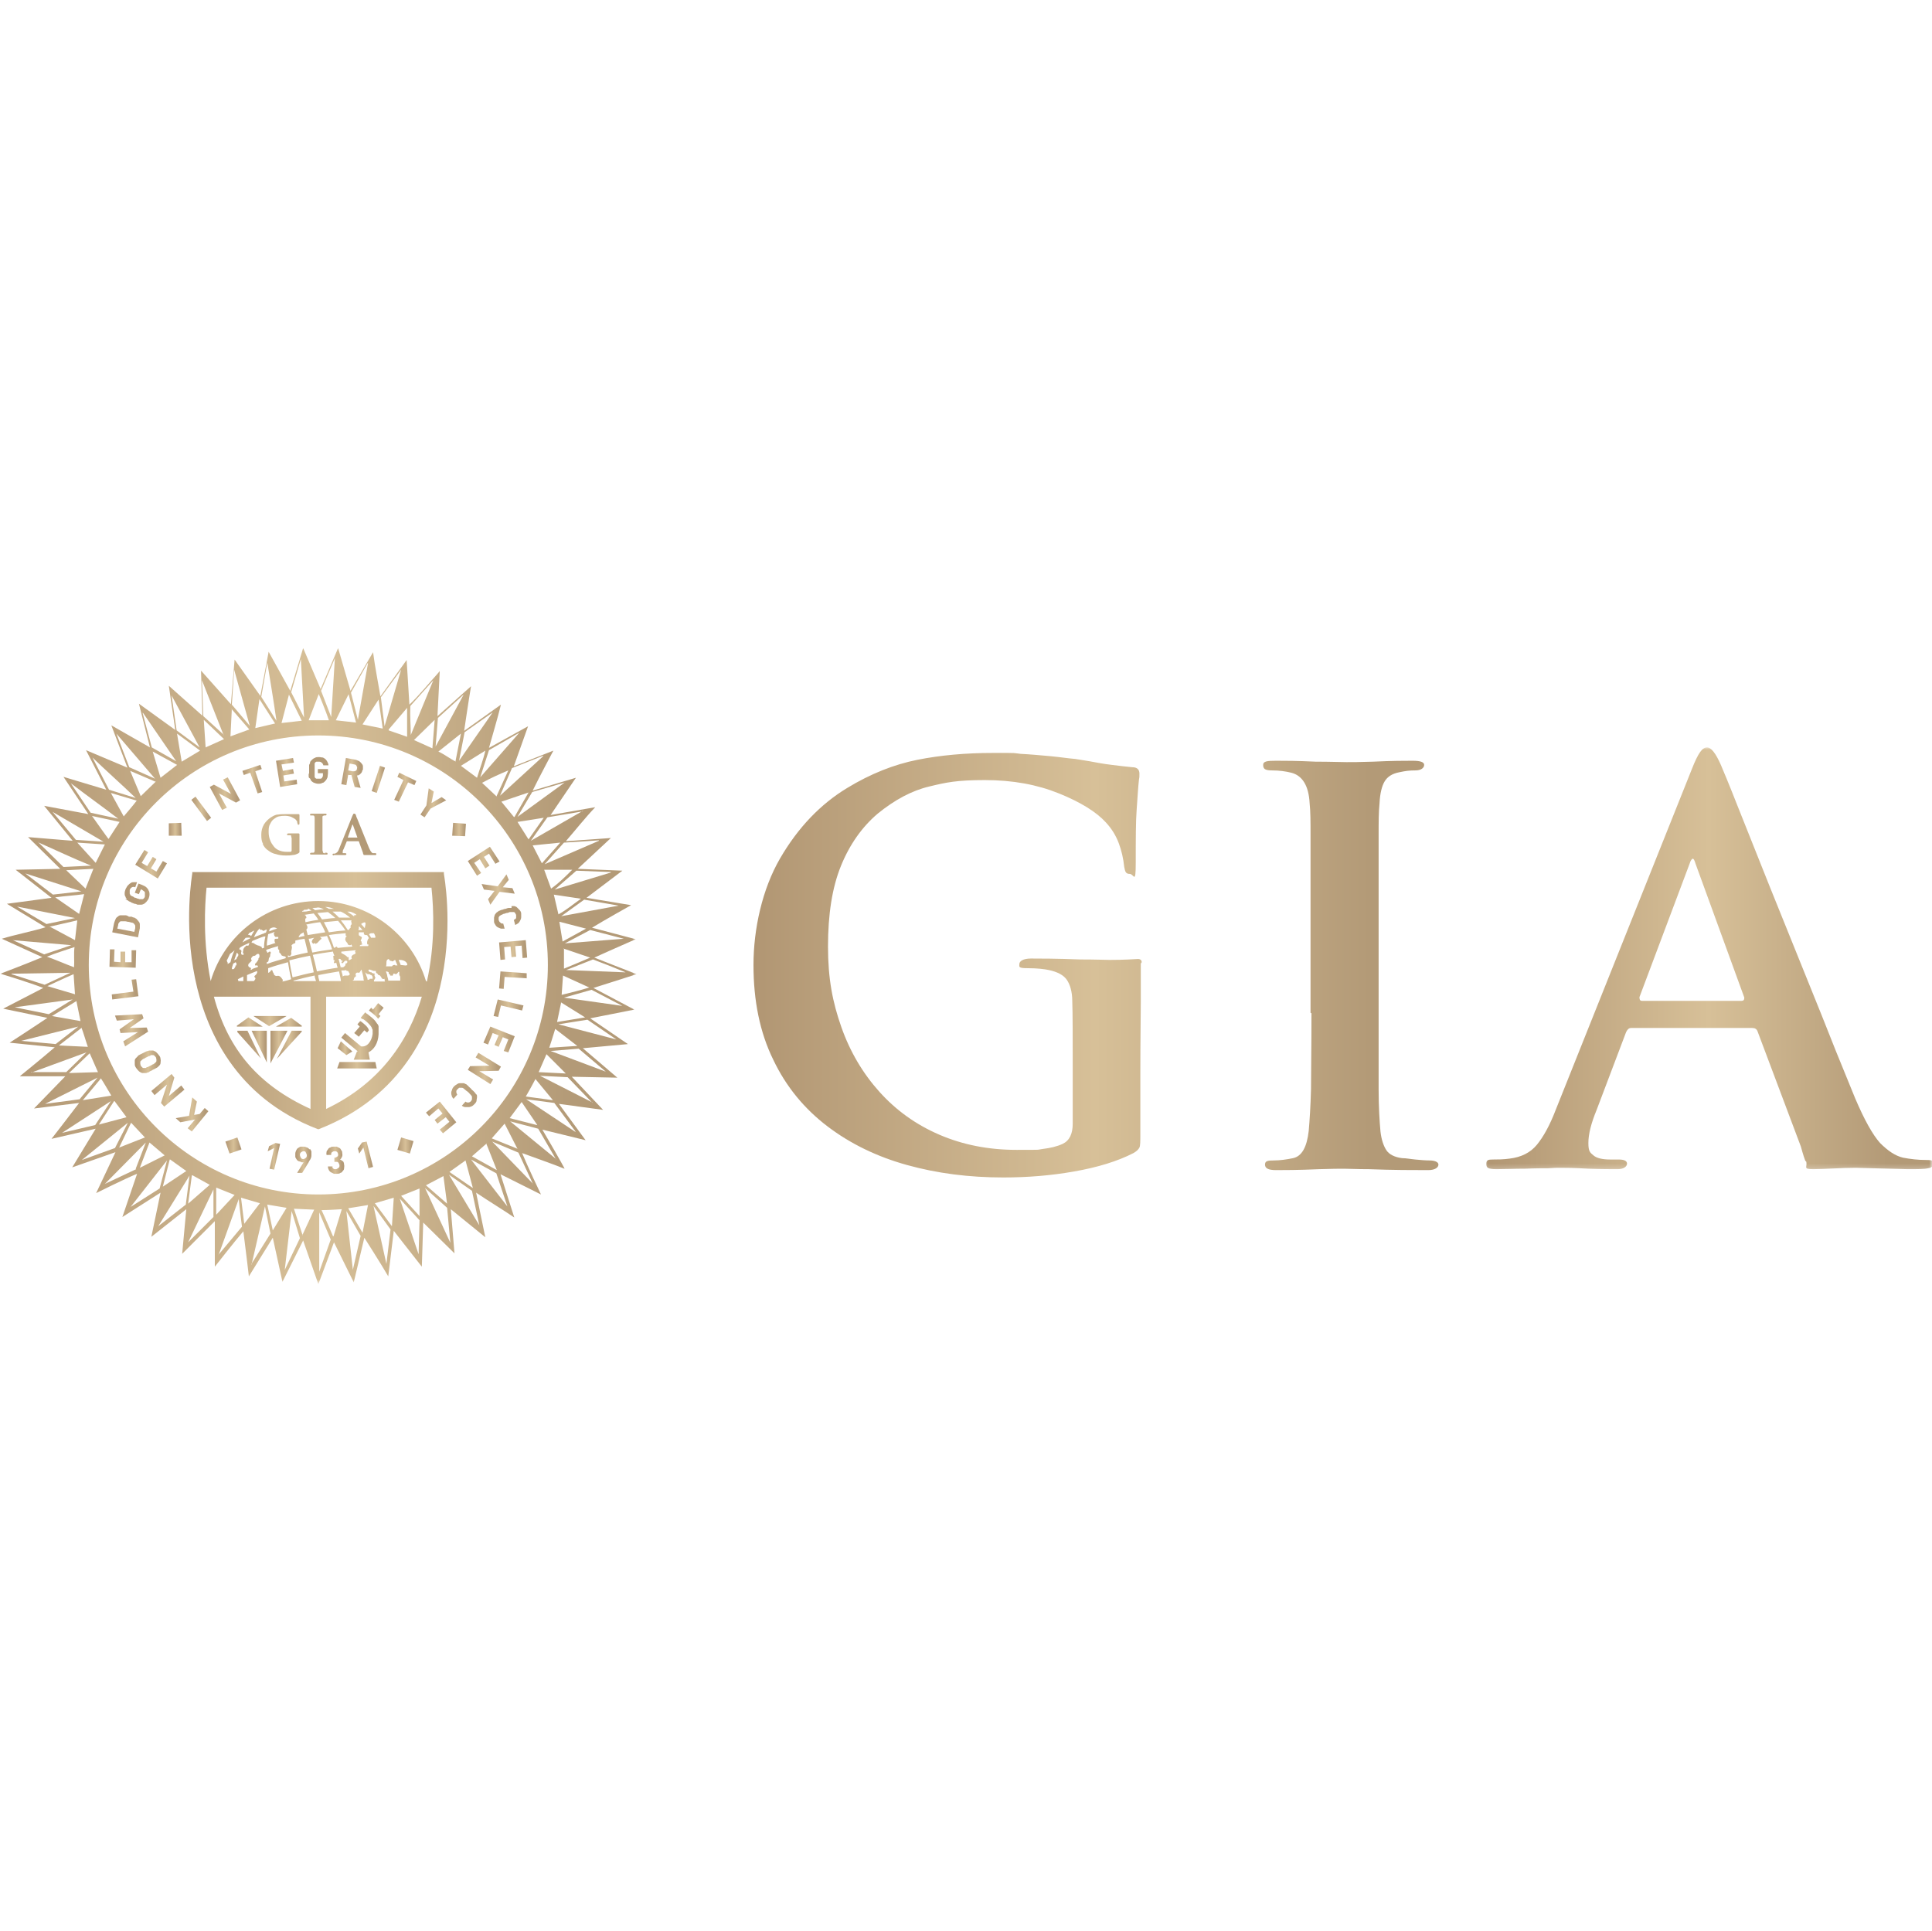 <svg viewBox="0 0 420 419.8" xmlns:xlink="http://www.w3.org/1999/xlink" version="1.1" xmlns="http://www.w3.org/2000/svg" id="Layer_1">
  
  <defs>
    <style>
      .st0 {
        fill: url(#linear-gradient25);
      }

      .st0, .st1, .st2, .st3, .st4, .st5, .st6, .st7, .st8, .st9, .st10, .st11, .st12, .st13, .st14, .st15, .st16, .st17, .st18, .st19, .st20, .st21, .st22, .st23, .st24, .st25, .st26, .st27, .st28, .st29, .st30, .st31, .st32, .st33, .st34, .st35, .st36, .st37, .st38, .st39, .st40, .st41, .st42, .st43, .st44, .st45, .st46, .st47, .st48 {
        fill-rule: evenodd;
      }

      .st1 {
        fill: url(#linear-gradient32);
      }

      .st2 {
        fill: url(#linear-gradient14);
      }

      .st3 {
        fill: url(#linear-gradient9);
      }

      .st4 {
        fill: url(#linear-gradient10);
      }

      .st5 {
        fill: url(#linear-gradient13);
      }

      .st6 {
        fill: url(#linear-gradient47);
      }

      .st49 {
        mask: url(#mask-1);
      }

      .st7 {
        fill: url(#linear-gradient24);
      }

      .st8 {
        fill: url(#linear-gradient40);
      }

      .st9 {
        fill: url(#linear-gradient41);
      }

      .st50 {
        mask: url(#mask);
      }

      .st10 {
        fill: #fff;
      }

      .st11 {
        fill: url(#linear-gradient6);
      }

      .st12 {
        fill: url(#linear-gradient42);
      }

      .st13 {
        fill: url(#linear-gradient34);
      }

      .st14 {
        fill: url(#linear-gradient36);
      }

      .st15 {
        fill: url(#linear-gradient17);
      }

      .st16 {
        fill: url(#linear-gradient21);
      }

      .st17 {
        fill: url(#linear-gradient18);
      }

      .st18 {
        fill: url(#linear-gradient45);
      }

      .st19 {
        fill: url(#linear-gradient27);
      }

      .st20 {
        fill: url(#linear-gradient31);
      }

      .st21 {
        fill: url(#linear-gradient38);
      }

      .st22 {
        fill: url(#linear-gradient8);
      }

      .st23 {
        fill: url(#linear-gradient28);
      }

      .st24 {
        fill: url(#linear-gradient15);
      }

      .st25 {
        fill: url(#linear-gradient5);
      }

      .st26 {
        fill: url(#linear-gradient1);
      }

      .st27 {
        fill: url(#linear-gradient20);
      }

      .st28 {
        fill: url(#linear-gradient11);
      }

      .st29 {
        fill: url(#linear-gradient35);
      }

      .st30 {
        fill: url(#linear-gradient7);
      }

      .st31 {
        fill: url(#linear-gradient30);
      }

      .st32 {
        fill: url(#linear-gradient29);
      }

      .st33 {
        fill: url(#linear-gradient16);
      }

      .st34 {
        fill: url(#linear-gradient26);
      }

      .st35 {
        fill: url(#linear-gradient33);
      }

      .st36 {
        fill: url(#linear-gradient4);
      }

      .st37 {
        fill: url(#linear-gradient23);
      }

      .st38 {
        fill: url(#linear-gradient46);
      }

      .st39 {
        fill: url(#linear-gradient12);
      }

      .st40 {
        fill: url(#linear-gradient44);
      }

      .st41 {
        fill: url(#linear-gradient19);
      }

      .st42 {
        fill: url(#linear-gradient3);
      }

      .st43 {
        fill: url(#linear-gradient);
      }

      .st44 {
        fill: url(#linear-gradient39);
      }

      .st45 {
        fill: url(#linear-gradient43);
      }

      .st46 {
        fill: url(#linear-gradient37);
      }

      .st47 {
        fill: url(#linear-gradient22);
      }

      .st48 {
        fill: url(#linear-gradient2);
      }
    </style>
    <mask maskUnits="userSpaceOnUse" height="91.8" width="97.1" y="162.5" x="322.9" id="mask">
      <g id="gia-logo-b">
        <polygon points="420 162.5 420 254.3 322.9 254.3 322.9 162.5 420 162.5" class="st10" id="gia-logo-a"></polygon>
      </g>
    </mask>
    <linearGradient gradientUnits="userSpaceOnUse" y2="208.4" x2="420" y1="208.4" x1="322.9" id="linear-gradient">
      <stop stop-color="#b19673" offset="0"></stop>
      <stop stop-color="#d7c098" offset=".5"></stop>
      <stop stop-color="#b39a77" offset=".9"></stop>
    </linearGradient>
    <linearGradient xlink:href="#linear-gradient" y2="209.9" x2="312.5" y1="209.9" x1="163.6" id="linear-gradient1"></linearGradient>
    <linearGradient xlink:href="#linear-gradient" y2="174.5" x2="97" y1="174.5" x1="91.4" id="linear-gradient2"></linearGradient>
    <linearGradient xlink:href="#linear-gradient" y2="168.1" x2="78.8" y1="168.1" x1="74.1" id="linear-gradient3"></linearGradient>
    <linearGradient xlink:href="#linear-gradient" y2="180.4" x2="101.3" y1="180.4" x1="98.3" id="linear-gradient4"></linearGradient>
    <linearGradient xlink:href="#linear-gradient" y2="208.4" x2="29.6" y1="208.4" x1="23.8" id="linear-gradient5"></linearGradient>
    <linearGradient xlink:href="#linear-gradient" y2="231.6" x2="81.9" y1="231.6" x1="73.3" id="linear-gradient6"></linearGradient>
    <linearGradient xlink:href="#linear-gradient" y2="171.2" x2="90.5" y1="171.2" x1="85.7" id="linear-gradient7"></linearGradient>
    <linearGradient xlink:href="#linear-gradient" y2="242.9" x2="99.2" y1="242.9" x1="92.6" id="linear-gradient8"></linearGradient>
    <linearGradient xlink:href="#linear-gradient" y2="193.4" x2="111.9" y1="193.4" x1="104.7" id="linear-gradient9"></linearGradient>
    <linearGradient xlink:href="#linear-gradient" y2="217.5" x2="113.4" y1="217.5" x1="41.1" id="linear-gradient10"></linearGradient>
    <linearGradient xlink:href="#linear-gradient" y2="187.2" x2="108.6" y1="187.2" x1="101.7" id="linear-gradient11"></linearGradient>
    <linearGradient xlink:href="#linear-gradient" y2="249" x2="89.9" y1="249" x1="86.4" id="linear-gradient12"></linearGradient>
    <linearGradient xlink:href="#linear-gradient" y2="169.5" x2="83.7" y1="169.5" x1="80.8" id="linear-gradient13"></linearGradient>
    <linearGradient xlink:href="#linear-gradient" y2="180.3" x2="39.5" y1="180.3" x1="36.7" id="linear-gradient14"></linearGradient>
    <linearGradient xlink:href="#linear-gradient" y2="175.8" x2="45.9" y1="175.8" x1="41.6" id="linear-gradient15"></linearGradient>
    <linearGradient xlink:href="#linear-gradient" y2="172.6" x2="52.2" y1="172.6" x1="45.6" id="linear-gradient16"></linearGradient>
    <linearGradient xlink:href="#linear-gradient" y2="187.9" x2="36.3" y1="187.9" x1="29.4" id="linear-gradient17"></linearGradient>
    <mask maskUnits="userSpaceOnUse" height="138.4" width="138.4" y="140.7" x="0" id="mask-1">
      <g id="gia-logo-d">
        <polygon points="0 279.1 0 209.9 0 140.7 138.4 140.7 138.4 279.1 0 279.1" class="st10" id="gia-logo-c"></polygon>
      </g>
    </mask>
    <linearGradient xlink:href="#linear-gradient" y2="209.9" x2="138.4" y1="209.9" x1="0" id="linear-gradient18"></linearGradient>
    <linearGradient xlink:href="#linear-gradient" y2="169.4" x2="57" y1="169.4" x1="52.7" id="linear-gradient19"></linearGradient>
    <linearGradient xlink:href="#linear-gradient" y2="186.8" x2="81.9" y1="186.8" x1="26.7" id="linear-gradient20"></linearGradient>
    <linearGradient xlink:href="#linear-gradient" y2="168" x2="64.6" y1="168" x1="60" id="linear-gradient21"></linearGradient>
    <linearGradient xlink:href="#linear-gradient" y2="184.2" x2="71.3" y1="184.2" x1="24.3" id="linear-gradient22"></linearGradient>
    <linearGradient xlink:href="#linear-gradient" y2="219.2" x2="113.8" y1="219.2" x1="107.3" id="linear-gradient23"></linearGradient>
    <linearGradient xlink:href="#linear-gradient" y2="215.1" x2="30.1" y1="215.1" x1="24.3" id="linear-gradient24"></linearGradient>
    <linearGradient xlink:href="#linear-gradient" y2="230.8" x2="35" y1="230.8" x1="29.4" id="linear-gradient25"></linearGradient>
    <linearGradient xlink:href="#linear-gradient" y2="224" x2="32.2" y1="224" x1="25" id="linear-gradient26"></linearGradient>
    <linearGradient xlink:href="#linear-gradient" y2="226" x2="111.9" y1="226" x1="105.1" id="linear-gradient27"></linearGradient>
    <linearGradient xlink:href="#linear-gradient" y2="232.3" x2="108.9" y1="232.3" x1="101.7" id="linear-gradient28"></linearGradient>
    <linearGradient xlink:href="#linear-gradient" y2="237" x2="40.1" y1="237" x1="32.9" id="linear-gradient29"></linearGradient>
    <linearGradient xlink:href="#linear-gradient" y2="252.3" x2="74.8" y1="252.3" x1="71" id="linear-gradient30"></linearGradient>
    <linearGradient xlink:href="#linear-gradient" y2="251.1" x2="81.1" y1="251.1" x1="77.8" id="linear-gradient31"></linearGradient>
    <linearGradient xlink:href="#linear-gradient" y2="242.3" x2="45.3" y1="242.3" x1="38.2" id="linear-gradient32"></linearGradient>
    <linearGradient xlink:href="#linear-gradient" y2="252.3" x2="67.8" y1="252.3" x1="64.2" id="linear-gradient33"></linearGradient>
    <linearGradient xlink:href="#linear-gradient" y2="251.4" x2="60.9" y1="251.4" x1="58.2" id="linear-gradient34"></linearGradient>
    <linearGradient xlink:href="#linear-gradient" y2="249" x2="52.5" y1="249" x1="49" id="linear-gradient35"></linearGradient>
    <linearGradient xlink:href="#linear-gradient" y2="213.1" x2="114.5" y1="213.1" x1="108.5" id="linear-gradient36"></linearGradient>
    <linearGradient xlink:href="#linear-gradient" y2="219.9" x2="83.4" y1="219.9" x1="80.1" id="linear-gradient37"></linearGradient>
    <linearGradient xlink:href="#linear-gradient" y2="206.5" x2="114.6" y1="206.5" x1="108.5" id="linear-gradient38"></linearGradient>
    <linearGradient xlink:href="#linear-gradient" y2="226" x2="80.2" y1="226" x1="51.5" id="linear-gradient39"></linearGradient>
    <linearGradient xlink:href="#linear-gradient" y2="225.1" x2="82.4" y1="225.1" x1="74.1" id="linear-gradient40"></linearGradient>
    <linearGradient xlink:href="#linear-gradient" y2="222.2" x2="57.1" y1="222.2" x1="51.5" id="linear-gradient41"></linearGradient>
    <linearGradient xlink:href="#linear-gradient" y2="222.3" x2="65.6" y1="222.3" x1="60" id="linear-gradient42"></linearGradient>
    <linearGradient xlink:href="#linear-gradient" y2="227.5" x2="58" y1="227.5" x1="54.7" id="linear-gradient43"></linearGradient>
    <linearGradient xlink:href="#linear-gradient" y2="227.1" x2="65.6" y1="227.1" x1="60.2" id="linear-gradient44"></linearGradient>
    <linearGradient xlink:href="#linear-gradient" y2="227.6" x2="62.5" y1="227.6" x1="58.8" id="linear-gradient45"></linearGradient>
    <linearGradient xlink:href="#linear-gradient" y2="227.9" x2="76.6" y1="227.9" x1="73.4" id="linear-gradient46"></linearGradient>
    <linearGradient xlink:href="#linear-gradient" y2="222" x2="62.3" y1="222" x1="55.1" id="linear-gradient47"></linearGradient>
  </defs>
  <g>
    <g class="st50">
      <path d="M392.5,252.5c-.5-1.3-1-3.2-1-3.2l-9.4-25c-.2-.6-.6-.8-1.2-.8h-26.3c-.5,0-.8.3-1.1.9l-6.4,16.9c-1.2,2.9-1.8,5.3-1.8,7.2s.4,2.1,1.1,2.7c.7.6,1.9.9,3.7.9h1.8c1.2,0,1.8.3,1.8.9s-.7,1.2-2,1.2-3.6,0-6.4-.1c-3.1-.2-5.1-.2-6.1-.2s-1.1,0-2.6.1c-1.2,0-2.9,0-5,.1-2.2,0-4.3.1-6.3.1s-2.2-.4-2.2-1.2.5-.9,1.4-.9,2.4,0,3.7-.2c2.5-.3,4.5-1.3,5.9-3,1.4-1.7,2.8-4.2,4.1-7.6l29.6-74.1c.7-1.8,1.3-3,1.8-3.7.5-.7,1-1,1.5-1,.9,0,1.9,1.3,3,3.8.5,1.2,1.7,4,3.5,8.6l7.1,17.8,11.3,28,3.1,7.8,4.2,10.3c2,4.7,3.8,7.9,5.4,9.7,1.7,1.7,3.3,2.8,5,3.2,1.6.3,3.2.5,5,.5s1.5.3,1.5.9-.4.8-1.1.9c-.7.2-2.2.2-4.4.2l-11.3-.3c-3.3,0-6.7.3-9.2.3s-1.1-.5-1.6-1.8M356.9,217.6h21.7c.4,0,.6-.2.6-.7l-10.6-29.1h0c-.2-.7-.4-1.1-.6-1.1s-.5.4-.7,1.1l-10.9,29c0,.6.2.8.5.8" class="st43"></path>
    </g>
    <path d="M248,209.5c0,.3,0,8.3,0,8.3,0,2.4-.1,8.7-.1,15.8v12.9c0,1.6,0,2.6-.2,3-.2.4-.6.8-1.3,1.2-3.5,1.8-7.8,3.1-12.9,4-5.1.9-10.2,1.3-15.4,1.3-7.5,0-14.4-.9-20.9-2.7-6.5-1.8-12.3-4.6-17.3-8.4-5-3.8-9-8.6-11.8-14.5-2.9-5.9-4.3-12.8-4.3-20.6s1.9-16.5,5.8-23.2c3.9-6.7,8.8-11.8,14.6-15.3,5.1-3.1,10.2-5.1,15.2-6.1,5-1,10.5-1.5,16.5-1.5s4,0,6,.2c2,.1,4.2.3,6.4.5,2.2.2,4,.5,5.4.6,1.4.2,2.4.4,3.1.5,1.6.3,3.2.6,4.9.8,1.7.2,3.2.4,4.4.5,1.1,0,1.6.5,1.6,1.4s0,.7-.1,1.3c-.2,1.7-.3,3.9-.5,6.5s-.2,6.5-.2,11.5-.4,2.5-1.3,2.5-1-.5-1.2-1.5c-.2-1.9-.6-3.6-1.2-5.2-.6-1.6-1.5-3.1-2.8-4.5-2.1-2.3-5.5-4.4-10.2-6.3-4.7-1.9-10-2.9-16.1-2.9s-8.4.5-12.1,1.4c-3.8.9-7.5,2.9-11.2,5.9-3.4,2.9-6.1,6.7-8,11.4-1.9,4.7-2.8,10.5-2.8,17.5s1,12.1,2.9,17.5c1.9,5.4,4.7,10.1,8.3,14.1,3.6,4,7.9,7.1,13,9.3,5.1,2.2,10.7,3.3,16.8,3.3s4.1,0,5.7-.2c1.6-.2,3-.5,4.3-1.1,1.5-.7,2.2-2.2,2.2-4.4v-11.1c0-6.9,0-13.2-.1-15.6,0-2-.5-3.6-1.2-4.6-.7-1-2-1.7-3.9-2.1-.9-.2-2.5-.4-4.6-.4s-1.8-.3-1.8-.9.8-1.2,2.5-1.2,5.7,0,10.7.2c3.5,0,5.6.1,6.4.1s3,0,6.2-.2c.7,0,.8.5.8.7M284.9,220.2v-38.8c0-2.6,0-4.9-.2-6.8-.2-3.8-1.6-6-4-6.6-1.2-.3-2.6-.5-4.2-.5s-1.9-.4-1.9-1.2.9-.9,2.8-.9,4.4,0,8.6.2c3.3,0,5.5.1,6.7.1s2.9,0,5.8-.1c4.1-.2,6.9-.2,8.6-.2s2.5.3,2.5.9-.6,1.2-1.9,1.2-2.1.1-3.5.4c-1.6.3-2.6,1-3.2,2-.6,1-1,2.6-1.1,4.7-.2,2-.2,4.2-.2,6.8v38.8c0,7.3,0,12.8,0,16.7,0,3.8.2,6.8.4,9.1.2,1.8.7,3.2,1.3,4.1.6.9,1.8,1.5,3.4,1.7.9,0,1.8.2,2.9.3,1.1.1,2.1.2,3.1.2s1.9.3,1.9.9-.7,1.2-2.2,1.2c-3.3,0-7.6,0-12.9-.2-2.5,0-4.3-.1-5.4-.1s-2.5,0-5.5.1c-4.5.2-7.6.2-9.3.2s-2.4-.4-2.4-1.2.6-.9,1.9-.9,2.8-.2,4.2-.5c1.9-.4,3-2.4,3.4-5.9.2-2.3.4-5.3.5-9.1,0-3.8.1-9.3.1-16.5" class="st26"></path>
  </g>
  <polygon points="93.6 175.8 97 174 96 173.3 93.8 174.6 94.3 172.1 93.2 171.4 92.7 175.1 91.4 177.1 92.3 177.7 93.6 175.8" class="st48"></polygon>
  <path d="M75.6,168.5h.8c0,.1.7,2.6.7,2.6l1.3.2-.8-2.7c.1,0,.3,0,.4-.1.1,0,.3-.2.4-.3.1-.1.2-.2.3-.4,0-.2.1-.3.2-.5,0-.2,0-.5,0-.7,0-.2-.1-.4-.3-.6-.1-.2-.3-.3-.5-.5-.2-.1-.5-.2-.7-.3l-2.2-.4-1,5.7,1.1.2.4-2.3ZM76,166l1,.2c.2,0,.4.1.5.3.1.2.2.4.1.6,0,.2-.1.4-.3.5-.2.1-.4.1-.6.1l-1-.2.3-1.5Z" class="st42"></path>
  <polygon points="101.3 179.1 98.5 178.9 98.3 181.7 101.1 181.8 101.3 179.1" class="st36"></polygon>
  <polygon points="29.6 206.6 28.6 206.6 28.6 209.2 27.2 209.2 27.2 206.9 26.2 206.9 26.2 209.2 24.8 209.1 24.9 206.4 23.9 206.4 23.8 210.2 29.5 210.4 29.6 206.6" class="st25"></polygon>
  <polygon points="73.8 230.9 73.3 232.3 81.9 232.3 81.6 230.9 73.8 230.9" class="st11"></polygon>
  <polygon points="86.7 174.3 88.7 170.1 90.1 170.7 90.5 169.8 86.8 168 86.4 168.9 87.7 169.6 85.7 173.9 86.7 174.3" class="st30"></polygon>
  <polygon points="92.6 241.9 93.3 242.7 95.3 241 96.2 242.1 94.5 243.5 95.1 244.3 96.9 242.9 97.7 243.9 95.6 245.6 96.3 246.4 99.2 244 95.6 239.5 92.6 241.9" class="st22"></polygon>
  <polygon points="104.7 192.2 105.2 193.4 107.5 193.7 106.1 195.5 106.6 196.7 108.6 193.9 111.9 194.3 111.4 193.1 109.3 192.9 110.6 191.3 110.1 190.1 108.2 192.7 104.7 192.2" class="st3"></polygon>
  <path d="M96.5,189.8v-.2h-54.7v.3c0,.1-1.9,10.7.6,22.8,2.3,11.2,8.7,25.9,26.7,32.8h.1s.1,0,.1,0c18.2-7.1,24.6-21.8,26.8-32.9,2.4-12,.4-22.5.4-22.6ZM75.5,211.1c.1,0,.2,0,.3.2,0,.1.2.3.2.4,0,0,.1.1,0,.2,0,0-.2.2-.3.2,0,0-.1,0-.3,0-.1,0-.5,0-.5,0,0,0-.3.1-.4.2,0-.4-.2-.8-.3-1.3.4,0,.8,0,1.1-.1,0,0,0,.1,0,.2ZM55.8,211.6c0,.4-.8.6-.4.9.3.3,0,.5-.2.8h-1.5c0-.4,0-.9,0-1.3.7-.3,1.4-.6,2.2-.9,0,.1,0,.4,0,.5ZM86.8,211.9c0,.2.2.3.2.5,0,.3,0,.7,0,.8,0,0,0,0,0,0h-2.6c0-.3-.1-.6-.2-.9,0-.4-.2-.7-.3-1.1.2,0,.5.1.6.2,0,0,0,.2,0,.3,0,0,.2.1.3.2,0,0,0,.2,0,.2.2,0,.1,0,.3,0,.3.2.4-.3.4-.4.2-.1.4.1.6.1.1,0,.4-.3.5-.5,0,0,.1,0,.2,0,0,0,0,.2,0,.3ZM60.7,212.2c-.2-.1-.5,0-.7,0,0,0-.4-.2-.5-.3,0,0,0,0,0,0,0,0,.1,0,.1,0,0,0,0-.2-.1-.2,0,0,0-.1-.1-.2,0,0-.1-.2-.1-.2-.1-.2,0-.4-.3-.4,0,0-.4.6-.7.6,0-.3,0-.7,0-1,2-.7,2.6-.8,4.3-1.3.2,1.2.4,2.4.7,3.7-.6.2-1.3.4-1.9.5,0-.1.1-.3.1-.3,0-.1-.4-.6-.5-.7ZM51.4,209.9s-.1,0-.2,0,0,0,0,0c0,0,0,.1,0,.2,0,0-.3.6-.4.6,0,0-.2,0-.4,0,0-.4.2-.8.3-1.2.2-.1.4-.2.5-.3.3.2.2.5.2.5ZM50.9,208.8c.2-.6.4-1.1.6-1.7.1.2.4.3.3.6,0,.2-.2.3-.3.5,0,.1,0,.2-.2.4-.2,0-.4.2-.5.3ZM53.5,205.6c-.2.1,0,.2-.3.3,0,0-.4.5-.3.6,0,.1-.2.7,0,.8.2,0,0,.3,0,.3,0,0-.4,0-.4-.1-.2-.3,0-.6,0-.7,0-.2-.3-.4-.5-.4,0-.1.1-.3.2-.4.6-.4,1.3-.7,2-1,0,.2-.1.4-.2.6,0,0-.1,0-.3,0ZM54.8,204.6c.8-.3,1.6-.7,2.6-1,0,0,.2,0,.3,0-.2.8-.3,1.6-.3,2.5-.1,0-.2,0-.4.1-.1-.1-.1-.3-.2-.4,0-.1-.3,0-.3,0,0,0,0-.2-.2-.2s-.4-.1-.6-.2c-.1,0-.6-.4-.7-.4-.1,0-.2,0-.3,0,0-.1,0-.3.2-.4ZM54.8,210.8c0,0-.2,0-.3.1,0-.3,0-.2.1-.4,0,0-.3-.2-.4-.2-.4-.3-.2-.7-.1-.8s.8-.7.6-.8c-.4-.2.3-1,.6-.9.2.1.5-.5.8-.4.3,0,.2.1.3.3,0,.1,0,.3,0,.4,0,.1-.3.2-.2.4,0,.2-.6,1-.7,1-.1,0-.1.6.2.4.3-.1.4.2.4.3-.4.2-.9.3-1.3.5ZM59.6,203.2c0,.1,0,.2.1.3,0,0,.1.2.2.2,0,0,0,0,.1,0,.2,0,.2,0,.3,0,0,0,.1,0,.2,0,0,0,0,.2,0,.3,0,0-.1.1-.2.1-.4,0-.7-.1-.6.5,0,.1,0,.3.2.4-.6.2-1.1.4-1.9.6,0-.9.2-1.8.3-2.5.6-.2,1-.3,1.4-.5-.1.2-.2.4-.2.5ZM85.9,209.8c-.3,0-.5,0-.7.3-.4,0-.8,0-1.3,0,0,0,0,0,0,0,.2-.4,0-.9.2-1.3,0-.1.3-.3.4-.3,0,0,.1.2.2.2,0,0,0,.1.1.2,0,0,.1,0,.2,0,.1,0,.3.2.4.1.2-.1.4-.3.5-.3,0,0,0,0,0,0,.2.4.3.8.5,1.2-.2,0-.4,0-.5,0ZM81.3,211.9s.1,0,.2,0c0,0,0-.2,0-.2-.1,0-.5-.1-.7-.2,0,0,0-.1,0-.1-.3,0-.5-.1-.6-.2-.2-.2-.1-.4.1-.4.2,0,.6.2.9.3,0,0,.5,0,.5,0,0,0,0,.5.2.5.2,0,.2.3.4.4,0,0,.2,0,.3.1.2.2.3.4.4.6.2.2.4.2.6.1,0,.2,0,.4.1.6h-2.4c0,0,0-.2,0-.3,0,0,0,0,.1-.1,0-.1.2-.3.2-.4,0-.1-.2-.4-.2-.6ZM77.1,206.8c.3.5.3.4-.1.7-.2,0-.6.3-.6.6,0,.2.2.3,0,.4-.1,0-.5.4-.6.2,0-.2,0-.4,0-.6,0,0-.2,0-.3,0,0,0,0,0,0,0-.2-.4-1-.7-1.3-.9,0,0,0-.2,0-.3,1.2-.1,1.9-.2,3.1-.3,0,0,0,0,0,0,0,.1-.1.2,0,.3ZM67.4,207.8c.3,1.1.6,2.4.8,3.6-1.5.3-3.1.7-4.6,1.1-.3-1.3-.5-2.5-.7-3.7,1.5-.4,2.9-.7,4.4-1ZM66.6,199.6s0-.2,0-.2c0-.1-.2-.3-.2-.4,0,0-.1,0-.2-.1.7-.1,1.4-.2,2-.3.3.4.7.8,1,1.4-.9.1-1.9.3-2.8.5,0-.2-.1-.5,0-.8ZM77.9,202.2c0-.2.2-.3.1-.6,0,0,0-.1.1-.2.2.3.5.5.7.8h0c-.3,0-.5,0-.7,0s-.2,0-.3,0ZM75.4,203.5c0,.1-.3.2-.3.5-.2.5.4,1,.4,1,0,0,0,0,0,0,0,0,.1.3.2.4,0,0,.2.1.3.1,0,0,0,0,0,0,0,0,0,0,0,0,0,0,.1,0,.2,0,0,0,.2-.1.2-.2,0,.2.2.4.2.5-1.5.1-2.1.2-3.2.3,0,0-.1-.2-.2-.3,0,0-.4.2-.6.3-.3-1-.7-2-1.1-2.8,1.2-.2,2.5-.3,3.6-.4,0,0,0,.1.1.2-.2.2,0,.2,0,.4ZM62.8,207.8c.3,0,.3.1.5-.3.1-.2,0-.3,0-.6,0-.2.3-1,.1-1.2-.2-.2.5-.6.6-.6.1,0,.2,0,.2-.2,0,0,0-.3,0-.4.7-.2,1.3-.3,2-.4.2.9.5,1.9.7,3-2,.4-2.6.6-4.3,1,0-.1,0-.2,0-.4,0,0,0,0,0,0ZM66.8,201.6s0-.2,0-.3c0,0-.2-.2-.2-.3,1-.2,2-.4,3-.5.4.7.8,1.4,1.1,2.2-1.3.2-2.6.4-3.8.6-.1-.4-.2-.8-.3-1.2.2-.2.3-.4.2-.6ZM75,202.3c-1.5.1-2.1.2-3.5.4-.4-.8-.7-1.5-1.1-2.2,1.1-.1,2.1-.2,3.1-.3.5.6,1.1,1.3,1.6,2.1ZM73.7,199.5c-.5-.5-.9-.9-1.4-1.3.6,0,1.2,0,1.8,0,.7.3,1.4.8,2,1.3-.8,0-1.5,0-2.4,0ZM72.9,199.6c-.9,0-1.9.2-2.9.3-.3-.5-.7-1-1-1.4,1-.1,1.3-.1,2.3-.2.5.4,1.1.8,1.6,1.3ZM66.3,203.5c-.5,0-.9.2-1.4.3,0,0,0,0,0,0,.3-.9.9-.9,1.1-1.1,0,.3.1.5.2.8ZM68.4,203.8c-.1.1-.3.3-.4.4,0,0-.3.5-.2.6,0,.1.2.3.3.4,0,0,.5-.3.4-.1,0,.3.4-.1.5-.1.3-.3.6-.7.9-.9,0,0-.1-.3-.4-.4.5,0,.9-.1,1.6-.2.4.9.8,1.9,1.1,2.9-1.4.2-2.8.4-4.3.7-.3-1-.5-2-.8-3,.5,0,.9-.2,1.2-.2ZM78.6,205c.1-.2-.1-.4-.2-.5,0-.1.4-.6.2-.8,0,0-.6-.3-.6-.4,0,0,0-.4,0-.6.4,0,.7,0,1.1,0,0,0,0,.2,0,.3,0,.3.5.3.5.3,0,0,0,0,.2,0,.1.2.3.4.4.7-.2,0-.4.7-.4.9,0,.7.2.3.3.5,0,0,0,.2-.1.3-.6,0-1.2,0-1.8,0,0-.4.6-.2.6-.5,0,0-.3,0-.2-.2ZM81.3,202.9s0,0,0,0c0,0,.4.7.3.9,0,.2-.6,0-.9.1-.2-.3-.3-.5-.5-.8,0,0,0,0,0,0,.1,0,.3-.2.5-.2.2,0,.3,0,.5,0ZM79.3,201.8c-.3-.3-.5-.6-.8-.9.2-.2.8-.5.9-.3.2.2-.1.9-.1,1.2ZM76.4,200.4s0,.3,0,.3c.2.4,0,.1-.2.6,0,.5.2.2-.2.6,0,0-.1.2-.2.3,0,0-.1,0-.2,0-.5-.8-1-1.5-1.5-2.1,1,0,1.5,0,2.3,0,0,.1,0,.2-.1.3ZM71.5,197.6c-.3-.2-.5-.3-.8-.4.1,0,.2,0,.3,0,.5,0,1,.2,1.6.4-.3,0-.7,0-1.1,0ZM68.5,197.9c-.3-.3-.5-.4-.6-.5.4,0,.8,0,1.2-.1.4,0,.9.2,1.3.4-.6,0-1.2.1-1.9.2ZM72.4,206.9c0,.3.2.6.3.9,0,0-.1,0-.2,0-.1,0,0,.5,0,.5,0,.1,0,.2,0,.4,0,.1.2,0,.2,0,.1.2-.3.7,0,.7,0,0,.2,0,.4-.1.1.4.2.8.3,1.1-1.5.2-3,.5-4.5.8-.3-1.4-.6-2.6-.9-3.6,1.4-.3,2.9-.5,4.3-.7ZM74.1,210.4c-.2-.6-.3-1.3-.5-1.9.7-.2.4.5.7.3,0,0,.4.2,0,.3-.2,0,0,.3.1.3.2.2.5-.9,1.1-.4,0,0,0,.1,0,.2,0,0,0,.1-.1.2-.1,0-.2.1-.3.1,0,0,0,.3,0,.3,0,.1-.3.4-.5.5-.2,0-.4,0-.6,0ZM79.7,212.5c0-.4-.2-.7-.3-1.1.2.2.4.4.6.4.1,0,.2,0,.3,0,.1,0,.2.2.4.2.1,0,.3.3.3.4,0,0,0,.4,0,.4-.1,0-.4,0-.5,0s-.2,0-.2.2c0,0,0,0,0,0h-.4c0-.3-.1-.5-.2-.8ZM86.7,208.7c.4,0,1.4,0,1.8.8.3.7-.9.3-1.4.3-.1-.4-.3-.7-.4-1ZM77.4,199s-.3-.1-.4,0c0,0,0,.2,0,.2,0,0,0,0-.1,0-.6-.5-1-.7-1.4-1,.3,0,.7,0,.9.1.3.1.7.3,1,.5,0,0,0,.1,0,.1ZM66.9,197.5c.3.1.5.3.8.5-.5,0-1,.2-1.5.2,0,0,0,0,0,0,0,0,0,0-.1,0-.1,0-.3,0-.4,0-.1,0,0,0,0-.1,0-.1.3,0,.4-.3,0,0,0,0,0,0,.3,0,.6,0,.9-.1ZM62.2,208.3c-2,.6-2.6.7-4.2,1.3,0-.2,0-.3,0-.4.4,0,.4-.5.4-.5,0-.1.1-.5.1-.5.3,0,.2-.7.3-.9.2-.1,0-.5-.2-.4-.1,0-.2.1-.3.2s-.2,0-.2,0c0,0,0-.2-.2-.3,0-.1,0-.2,0-.3,1.2-.4,1.8-.6,2.6-.8-.1.2-.1.5,0,.7,0,.1.2,0,.2.2,0,0,0,.3,0,.4,0,.1.2.3.3.3.1.2.2.5.4.5,0,0,.2,0,.2.1,0,0,.2,0,.3,0,0,.1.2.1.2.1,0,0,0,.2,0,.3ZM60.2,201.9s0,0,0,0c-.6.2-1,.3-1.7.6,0-.2.1-.4.2-.6,1-.6,1.4,0,1.6,0ZM56.7,202.1c.2,0,.5.3.6.3.1,0,.4-.3.7-.3,0,.2-.1.4-.2.7h-.1c-.2,0-.3.2-.5.2-.7.3-1.4.5-2,.8.3-.7.7-1.4,1.2-1.9,0,0,0,0,.1,0,0,.2,0,.3.2.3ZM54.1,202.9c.4-.2.8-.4,1.2-.6-.2.4-.5.8-.7,1.2,0,0-.3-.2-.3-.2,0,0-.2,0-.4-.1,0,0,.1-.1.2-.2ZM53.4,203.9s.8-.1.9,0c0,0,0,0,.1,0,0,0,0,0,0,.1-.6.3-1.2.6-1.7.9.2-.3.4-.7.7-1,0,0,.1,0,.1,0ZM50,207.4c.5-.4.7-.5,1-.8-.4.8-.7,1.7-.9,2.6-.2.1-.4.3-.6.4,0,0,0-.2,0-.3,0,0-.2-.3-.2-.5.2-.3.4-.8.7-1.4ZM52.9,212.3c0,.3,0,.6,0,1h-1.1c0,0,0-.3-.1-.4.4-.2.8-.4,1.2-.6ZM63.8,213.3s0,0,0-.1c1.5-.4,3.1-.8,4.6-1.1,0,.4.2.8.3,1.2h-4.8ZM69.4,213.3c0-.3-.2-.7-.2-1v-.3c2.1-.4,2.7-.5,4.5-.8.1.6.3,1.2.4,1.9,0,0,0,.1,0,.2h-4.7ZM76.8,213.1c.2-.1.1-.3.2-.5,0-.1.4-.3.4-.4,0,0-.1-.2-.1-.4,0-.1.1-.2.2-.3.2-.1.5,0,.6,0,.2-.2.3-.5.5-.7.1.6.3,1.1.4,1.7,0,.2,0,.4.1.7h-2.4s0,0,0-.1ZM67.5,241.1c-11.2-5.1-17.9-12.8-21-24.4h21v24.4ZM70.9,241.1v-24.4h20.8c-2.8,9.3-8.8,18.7-20.8,24.4ZM92.6,213.3h0c-3-10-12.4-17.4-23.4-17.4s-20.4,7.3-23.4,17.4h0s0,0,0,0c-1.7-8.5-1.3-16.3-.9-20.3h48.9c.5,4.8.8,12.4-1,20.4ZM111.2,197.4c-.2,0-.4,0-.6,0-.2,0-.4.1-.7.2-.2,0-.5.1-.7.2-.2,0-.4.1-.6.2-.2,0-.3.2-.5.3s-.3.3-.4.4c-.2.2-.2.5-.3.8,0,.3,0,.6,0,.9,0,.3.2.5.3.7.1.2.3.4.5.5.2.1.4.2.7.3.3,0,.5,0,.8,0l-.3-1.1c-.2,0-.5,0-.6-.2-.2-.1-.3-.3-.4-.6,0-.2,0-.3,0-.4,0-.1,0-.2.1-.3,0,0,0-.1.2-.2,0,0,.1-.1.3-.2.1,0,.3-.1.4-.2.2,0,.4-.1.7-.2.3,0,.5-.1.7-.2.2,0,.3,0,.4,0,.1,0,.2,0,.3,0,0,0,.2,0,.2,0,.1,0,.2.1.3.2,0,.1.1.2.2.4,0,.3,0,.5,0,.7-.1.2-.3.3-.5.4l.3,1.1c.3-.1.5-.3.7-.4.2-.2.3-.4.4-.6.1-.2.2-.4.2-.7,0-.2,0-.5,0-.8,0-.3-.2-.6-.4-.8-.2-.2-.4-.4-.6-.6-.2-.1-.4-.2-.5-.2-.2,0-.4,0-.6,0M103.5,238c0-.2-.2-.3-.3-.5-.1-.1-.3-.3-.4-.4-.2-.1-.3-.3-.5-.5-.2-.2-.4-.3-.5-.5-.2-.1-.3-.3-.5-.4-.2,0-.3-.2-.5-.2-.2,0-.4,0-.6,0-.3,0-.6,0-.8.2-.2.1-.5.3-.7.5-.2.2-.3.4-.4.6,0,.2-.2.5-.2.7,0,.2,0,.5.1.7,0,.2.2.5.4.7l.8-.9c-.1-.2-.2-.4-.2-.6,0-.2,0-.4.3-.6.1-.1.2-.2.3-.3.1,0,.2,0,.4,0,0,0,.2,0,.2,0,0,0,.2,0,.3.1.1,0,.2.2.4.3.1.1.3.3.5.4.2.2.4.3.5.5.1.1.2.2.3.3,0,0,.1.2.2.3,0,0,0,.2,0,.2,0,.1,0,.2,0,.4,0,.1-.1.2-.2.4-.2.2-.4.3-.6.3-.2,0-.4,0-.6-.2l-.8.9c.3.2.5.3.8.3.3,0,.5,0,.7,0,.2,0,.5-.1.7-.2.2-.1.4-.3.6-.5.2-.2.4-.5.4-.7,0-.3.1-.5.1-.8,0-.2,0-.4-.1-.6" class="st4"></path>
  <polygon points="104.6 189.8 103.1 187.6 104.3 186.8 105.5 188.8 106.4 188.2 105.2 186.3 106.3 185.6 107.7 187.8 108.6 187.3 106.5 184.1 101.7 187.2 103.7 190.4 104.6 189.8" class="st28"></polygon>
  <polygon points="86.4 250 89.1 250.8 89.9 248.1 87.2 247.3 86.4 250" class="st39"></polygon>
  <polygon points="83.7 166.9 82.6 166.5 80.8 172 81.9 172.4 83.7 166.9" class="st5"></polygon>
  <polygon points="39.5 181.7 39.4 178.9 36.7 179 36.7 181.7 39.5 181.7" class="st2"></polygon>
  <polygon points="45.9 177.8 42.5 173.2 41.6 173.9 45 178.5 45.9 177.8" class="st24"></polygon>
  <polygon points="49.3 175.6 47.6 172.5 51.3 174.5 52.2 174 49.5 169 48.5 169.5 50.2 172.6 46.5 170.6 45.6 171.1 48.3 176.1 49.3 175.6" class="st33"></polygon>
  <polygon points="36.3 187.7 35.4 187.2 34 189.5 32.8 188.8 34 186.8 33.2 186.3 32 188.3 30.8 187.6 32.2 185.3 31.4 184.8 29.4 188 34.3 191 36.3 187.7" class="st15"></polygon>
  <g class="st49">
    <path d="M129,214.8c2.9-.9,9.4-3,9.4-3l-9.2-3.6s6.2-2.8,9-4l-9.5-2.5c2.6-1.6,8.5-4.9,8.5-4.9l-9.7-1.6,7.8-5.9-9.7-.4,7.2-6.7-9.8.7c2-2.3,4.3-5.2,6.4-7.4l-9.7,1.7,5.5-8.1-9.4,2.8c1.3-2.7,4.5-8.7,4.5-8.7l-8.6,3.4,3.1-8.7-8.5,4.7c.8-2.9,1.9-6.5,2.6-9.4l-8,5.7s1-6.8,1.5-9.7l-7.3,6.5.5-9.8-.5.6c-2,2.2-4,4.7-6.1,6.7l-.6-9.7-5.7,7.9c-.5-3-1.2-6.5-1.6-9.6l-4.9,8.4-2.7-9.3-3.8,8.9-3.8-8.9-2.8,9.3-4.7-8.5-1.8,9.6-5.6-7.9-.8,9.7-6.5-7.3.3,9.8-7.3-6.5,1.4,9.6-7.9-5.7,2.4,9.5s-5.8-3.3-8.4-4.8l3.5,9.2-9-3.8,4.4,8.6-9.3-2.8,5.4,8.1-9.6-1.8,6.2,7.6-9.7-.8,7,6.9-9.7.2,7.8,6.1-9.7,1.3,8.4,5.1c-2.9.9-6.6,1.6-9.5,2.5l8.8,4c-2.8,1.2-9.1,3.6-9.1,3.6,0,0,6.6,2,9.3,3.1l-8.7,4.5s6.7,1.4,9.6,2c-2.5,1.7-8.2,5.4-8.2,5.4l9.8,1c-2.3,2-7.6,6.3-7.6,6.3h9.9c0,0-6.8,7-6.8,7l9.8-1.2c-1.8,2.4-6,7.8-6,7.8l9.6-2.2-5.1,8.4,9.4-3.3-4.2,8.9s6.2-3.1,8.9-4.2l-3.2,9.4,8.3-5.3-2,9.6,7.6-6-.9,9.7,7.1-7.1v9.9c0,0,4.3-5.5,6.2-7.7.4,3,1.2,9.8,1.2,9.8l5.2-8.4,2.1,9.6.4-.8,4.1-8.2,3.3,9.5,3.4-9.1,4.3,8.7,2.3-9.7s3.7,5.8,5.2,8.4l1.2-9.9s4.2,5.4,6.1,7.8l.3-9.6,6.8,6.7-.8-9.6,7.5,6.1c-.6-2.8-2-9.7-2-9.7,2.5,1.7,5.8,3.7,8.3,5.4l-3-9.4,8.8,4.4s-3-6.3-4.1-9c2.7,1,6.5,2.3,9.2,3.4.3.2-4.8-8.5-4.8-8.5l9.4,2.3-5.8-7.9,9.6,1.3-6.8-7.2,9.9.2-7.5-6.4,9.8-.9-8.2-5.6,9.6-1.9-8.7-4.6ZM135.9,211.4l-12.8-.5,5.8-2.3c2.4.9,4.7,1.8,7.1,2.8ZM120.7,223.7l4.8,3.7-6.1.4s.9-2.7,1.3-4.1ZM118.4,189.1h6c-1.5,1.5-2.9,2.9-4.6,4.1l-1.5-4.1ZM120.3,194.5l6,.9c-1.7,1.2-3.1,2.4-4.9,3.4l-1-4.3ZM121.9,217.9l5.3,3.3-6.1,1,.9-4.3ZM121.6,200.4l5.8,1.5-5.1,2.8-.7-4.3ZM122.4,212.1l5.7,2.6c-1.9.6-4,1.1-6,1.6l.3-4.3ZM122.4,206.2l5.9,2c-1.8.8-3.8,1.6-5.7,2.4v-4.4ZM135.6,204.1l-12.8,1,5.5-2.9,7.3,1.9ZM134.5,196.9l-12.5,2.3,5-3.6,7.5,1.3ZM132.8,189.7l-12.2,3.7,4.7-4.1,7.5.3ZM130.2,182.8l-11.8,5.1,4.2-4.7s5.1-.3,7.6-.5ZM117.8,187.7l-2-3.9c2.1-.2,6-.6,6-.6,0,0-2.6,2.9-4,4.5ZM126.7,176.3l-11.3,6.5,3.6-5.1c2.5-.4,5.2-.9,7.7-1.3ZM114.9,182.5l-2.4-3.8,5.7-.9-3.3,4.7ZM122.8,170.1l-10.3,7.5,3.2-5.4c2.4-.7,4.8-1.4,7.2-2.1ZM111.8,177.6h-.1l-2.7-3.3,5.9-2-3.1,5.4ZM118.1,164.4l-9.4,8.6,2.6-6,6.8-2.7ZM108,173.2l-3.2-3c1.8-1,3.8-1.9,5.7-2.7l-2.6,5.7ZM106.3,163.1l6.6-3.8-8.5,9.7,1.9-5.9ZM103.7,169.1l-3.5-2.6,5.3-3.3c-.4,1.9-1.2,3.9-1.8,5.9ZM101,159.2l6.1-4.3-7.3,10.5,1.2-6.2ZM99.1,165.6c-1.2-.6-2.5-1.6-3.8-2.2l4.9-3.9c-.4,2-.8,4.1-1.2,6.1ZM95.2,156.1l5.6-5.1-6.1,11.3.5-6.2ZM89.2,153.5l5-5.6-4.9,11.9c0-1.9-.2-4.1-.1-6.3ZM94.5,156.4l-.5,6.3-4-1.8,4.5-4.4ZM88.5,153.9v6.3c.1,0-4-1.4-4-1.4v-.2l4-4.7ZM87.2,145.6l-3.6,12.3-.8-6.3,4.4-6ZM82.3,152.1l.9,6.3-4.4-.9,3.5-5.4ZM80,144.2l-2.2,12.3-1.5-5.9,3.6-6.4ZM75.8,151l1.6,6.1-4.4-.5,2.8-5.7ZM72.8,143.1l-.8,12.8-2.2-5.7,3-7.1ZM69.3,150.9s1.5,3.6,2.2,5.7h-4.4c0,0,2.2-5.7,2.2-5.7ZM65.4,143.2l.7,12.8-2.8-5.5,2.1-7.2ZM62.8,151l2.8,5.7-4.4.5,1.6-6.1ZM58.1,144s1.4,8.4,2,12.7l-3.3-5.2,1.3-7.4ZM56.4,152l3.4,5.3-4.3,1,.9-6.3ZM50.9,145.6l3.4,12.2-3.9-4.6.5-7.6ZM50.3,154.1l3.9,4.5c-1.3.5-2.8,1-4.1,1.5l.3-6ZM48.7,159.8l-4.5-4.1-.3-7.8,4.7,11.9ZM48.7,160.7l-4,1.8-.4-6,4.4,4.2ZM16.1,210.3c-1.9-.7-3.9-1.6-5.9-2.3,1.9-.8,4-1.4,6-2.1-.2,1.4,0,3-.1,4.4ZM16.4,216.2l-6.1-1.8s3.8-1.8,5.7-2.6l.3,4.4ZM10.7,201.5l6.1-1.4-.5,4.3-5.6-3ZM16.6,217.6l.9,4.4-6.2-1.1,5.4-3.3ZM12,195.1c2.1-.3,4.2-.4,6.3-.7l-1.1,4.3-5.2-3.6ZM17.7,223.4c.5,1.3.9,2.8,1.4,4.2l-6.3-.3,4.9-3.8ZM18.6,193.2l-4.2-4,5.9-.3-1.7,4.3ZM38.5,159.5l5,3.7-4,2.4-1-6ZM38.5,166.3l-3.6,2.8-1.7-5.7,5.3,2.9ZM37.3,151.2l6.1,11.3-5-3.7-1.1-7.6ZM31.1,155l7.2,10.5-5.3-3-2-7.5ZM25.3,159.5l8.4,9.8-5.6-2.5-2.8-7.3ZM33.9,169.9l-3.3,3.2-2.3-5.5,5.6,2.4ZM20.1,164.7c3.1,3,6.3,5.8,9.4,8.8l-5.8-1.8-3.6-7ZM29.7,174.1c-.9,1.2-1.9,2.3-2.8,3.4l-2.8-5.1,5.7,1.7ZM15.4,170.3c3.4,2.6,6.9,5.1,10.3,7.7l-6-1.3-4.3-6.4ZM26,178.7l-2.4,3.7h0c0,.1-3.6-5-3.6-5l6,1.3ZM11.4,176.5l11.1,6.5-6-.4-5-6ZM22.8,183.6l-2,4-4-4.4,6,.4ZM8.2,183.1c3.9,1.7,7.6,3.5,11.6,5.1l-6,.3-5.5-5.4ZM5.5,189.9l12.2,3.9-6.2.7-6-4.6ZM3.7,197.1l12.6,2.5-6.2,1.3-6.4-3.8ZM2.7,204.4l12.8,1.1-5.9,2-6.8-3.1ZM2.5,211.7l12.8-.2-5.6,2.6-7.2-2.3ZM3.2,219l12.6-1.7-5.2,3.2-7.4-1.5ZM4.6,226.3l12.4-3.1-4.9,3.8-7.5-.7ZM6.8,233.2l12-4.4-4.4,4.3h-7.6ZM19.5,229l1.8,4.1-6.3.2,4.5-4.3ZM9.8,240l11.4-5.7-3.9,4.7-7.5,1ZM21.9,234.4c.8,1.2,1.5,2.5,2.3,3.8l-6.2,1,4-4.8ZM13.5,246.3l10.6-6.9-3.4,5.2-7.2,1.7ZM24.9,239.4l2.6,3.5-6,1.6,3.3-5.1ZM17.8,252.2l10-8.1-2.8,5.5-7.2,2.6ZM28.5,244.1l3,3.2-5.6,2.2,2.6-5.4ZM29.6,254.2l-6.8,3.2,8.9-9-2.2,5.7ZM32.5,248.4l3.3,2.8-5.4,2.7,2.1-5.5ZM34.7,258.4l-6.3,4,7.9-10.1-1.6,6.1ZM37,252.1l3.5,2.5-5.1,3.4,1.5-5.9ZM40.4,261.9l-6,4.7,6.8-11-.8,6.2ZM41.8,255.5l3.8,2.1-4.7,4.1.8-6.1ZM40.9,270.1l5.5-11.5v6c0,0-5.5,5.5-5.5,5.5ZM47.5,272.9l4.4-12.2c.2,2.1.7,6,.7,6l-5.1,6.1ZM47,264.1v-5.9c0,0,4,1.6,4,1.6l-4,4.3ZM53.1,266.1l-.7-5.7,4.1,1.2-3.5,4.6ZM54.7,274.9l2.9-12.6,1.2,5.9-4.2,6.7ZM59.3,267.5l-1.2-5.6,4.2.7-3,4.9ZM61.9,276.1l1.5-12.8,1.8,5.9-3.3,6.9ZM65.8,268.6l-1.9-5.8,4.4.2-2.6,5.6ZM69.4,276.4v-12.8c0,0,2.5,5.9,2.5,5.9l-2.5,7ZM72.4,268.8s-1.6-3.8-2.5-5.7c1.5,0,4.4-.2,4.4-.2l-1.8,5.9ZM76.7,276l-1.4-12.7,3.1,5.4-1.7,7.4ZM78.8,268l-3.1-5.3,4.3-.7-1.2,6.1ZM84,274.8l-2.8-12.6,3.7,5.1-.9,7.5ZM85.2,266.6l-3.7-5,4.1-1.2-.4,6.2ZM91,272.7l-4.1-12.1,4.3,4.7-.2,7.5ZM87.2,260l4-1.6v6c0,0-4-4.4-4-4.4ZM69.2,259.7c-27.5,0-49.9-22.3-49.9-49.9s22.3-49.9,49.9-49.9,49.9,22.3,49.9,49.9-22.3,49.9-49.9,49.9ZM123.1,233.4l-6-.3,1.7-3.9,4.2,4.2ZM120.2,239.2l-5.9-.8c.9-1.5,2.1-3.8,2.1-3.8l3.8,4.6ZM116.7,244.6l-5.9-1.5,2.6-3.5,3.4,5ZM112.6,249.8l-5.7-2.3,2.8-3.2,2.8,5.5ZM105.7,248.6l2.3,5.8-5.4-3,3.2-2.8ZM101.2,252.3l1.6,6-5.1-3.5,3.5-2.5ZM97.2,261.7l-4.6-4,3.8-2,.8,6.1ZM97.9,270.2l-5.5-11.9,4.8,4.3.7,7.6ZM104.2,266.4l-6.6-11,5,3.5,1.6,7.5ZM110.3,262.3l-7.9-10.2,5.5,3,2.4,7.2ZM115.9,257.4l-8.9-9.2,5.7,2.4,3.2,6.9ZM120.9,252l-10-8.2,6.1,1.6,3.9,6.7ZM125.1,246.1l-10.7-7.1,6.1.8,4.6,6.2ZM128.8,239.7l-11.4-5.8,6,.3,5.4,5.6ZM131.7,233l-12-4.5,6.1-.5,5.9,5ZM134,226l-12.6-3.3,6.3-1,6.3,4.3ZM122.6,216.9l6-1.7,6.7,3.5-12.7-1.8Z" class="st17"></path>
  </g>
  <polygon points="54.4 168 56 172.5 57 172.2 55.5 167.7 56.9 167.2 56.6 166.3 52.7 167.6 53 168.5 54.4 168" class="st41"></polygon>
  <path d="M27.2,195.4c.1.1.3.2.4.3.2,0,.3.2.5.3.2,0,.4.2.6.3.2,0,.4.2.6.2.2,0,.4.1.6.2.2,0,.4,0,.6,0,.2,0,.4,0,.6-.1.3-.1.5-.3.7-.5.2-.2.3-.4.5-.7.1-.3.2-.6.2-.9,0-.3,0-.6-.2-.9-.1-.3-.3-.5-.5-.7-.2-.2-.5-.3-.9-.5l-.8-.3-.8,2,.9.3.4-1h.2c.1.1.3.2.4.3.1,0,.2.2.3.3,0,.1,0,.3,0,.4,0,.1,0,.3,0,.5,0,.1-.1.3-.2.4,0,0-.2.2-.3.2,0,0-.2,0-.2,0,0,0-.2,0-.3,0-.1,0-.3,0-.4-.1-.2,0-.4-.1-.6-.2-.3,0-.5-.2-.6-.3-.2,0-.3-.1-.4-.2-.1,0-.2-.1-.2-.2,0,0,0-.1-.1-.2,0-.1,0-.2,0-.4,0-.1,0-.3,0-.4.1-.3.3-.5.5-.6.2-.1.4-.1.7,0l.4-1.1c-.2,0-.5,0-.7,0s-.5,0-.7.2c-.2.1-.4.3-.6.5-.2.2-.3.5-.5.8-.1.3-.2.6-.2.9,0,.3,0,.5.2.8,0,.2.2.3.3.5M57.1,183.5c.3.6.7,1.1,1.2,1.4.5.4,1.1.7,1.7.8.6.2,1.3.3,2.1.3s1,0,1.5-.1c.5,0,.9-.2,1.3-.4,0,0,.1-.1.2-.2,0,0,0-.1,0-.3v-1.3c0-.7,0-1.3,0-1.5v-.8c0,0,0-.2-.2-.2h0c-.3,0-.5,0-.6,0s-.3,0-.6,0c-.5,0-.8,0-1,0s-.3.1-.3.2,0,.2.2.2.3,0,.4,0c.2,0,.3,0,.3.2,0,0,0,.2.1.4,0,.2,0,.8,0,1.5v1.1c0,.2,0,.3-.2.4-.1,0-.2,0-.4,0-.2,0-.3,0-.5,0-.6,0-1.1-.1-1.6-.3-.5-.2-.9-.5-1.2-.9-.3-.4-.6-.8-.8-1.4-.2-.5-.3-1.1-.3-1.7s0-1.2.3-1.7c.2-.4.4-.8.8-1.1.4-.3.7-.5,1.1-.6.9-.2,1.9-.2,2.7.1.4.2.8.4,1,.6.1.1.2.3.3.4,0,.1,0,.3.1.5,0,.2.1.2.2.2s.2,0,.2-.3c0-.5,0-.9,0-1.1s0-.5,0-.6c0,0,0-.1,0-.1,0,0,0-.2-.2-.2-.1,0-.3,0-.4,0-.2,0-.3,0-.5,0,0,0-.2,0-.3,0-.1,0-.3,0-.5,0-.2,0-.4,0-.6,0-.8,0-1.6,0-2.2.1-.5,0-1,.3-1.5.6-.6.4-1.1.9-1.5,1.5-.4.7-.6,1.4-.6,2.3s.1,1.5.4,2M70.8,185.5h-.3c-.1,0-.2,0-.3-.2,0,0,0-.2-.1-.4,0-.2,0-.5,0-.9,0-.4,0-.9,0-1.6v-3.8c0-.2,0-.5,0-.7,0-.2,0-.3,0-.4,0,0,.1-.1.3-.2.1,0,.2,0,.3,0,.2,0,.3-.1.3-.2,0-.2-.2-.2-.3-.2-.2,0-.4,0-.8,0-.3,0-.5,0-.6,0s-.3,0-.7,0c-.4,0-.7,0-.8,0s-.4,0-.4.2,0,.2.3.2.3,0,.4,0c.2,0,.3.2.3.6,0,.2,0,.4,0,.7v3.8c0,.7,0,1.2,0,1.6,0,.4,0,.7,0,.9,0,.3-.1.5-.3.5-.1,0-.3,0-.4,0-.2,0-.3.1-.3.2s0,.2.3.2.5,0,.9,0c.3,0,.5,0,.5,0,.1,0,.3,0,.5,0,.5,0,.9,0,1.3,0s.3-.1.3-.2,0-.2-.3-.2-.2,0-.3,0M72.5,185.9c.2,0,.4,0,.6,0,.2,0,.4,0,.5,0,.1,0,.2,0,.2,0,.1,0,.3,0,.6,0,.3,0,.5,0,.6,0,.2,0,.3-.1.3-.2s0-.2-.3-.2h-.2c-.1,0-.3,0-.3,0,0,0,0-.1,0-.2,0-.2,0-.4.2-.7l.7-1.7h2.6s.9,2.5.9,2.5c0,0,0,.2.1.3,0,.1,0,.2.2.2s.3,0,.4,0c.2,0,.3,0,.5,0h1.1c.2,0,.4,0,.4,0,.2,0,.2-.1.2-.2s0-.2-.2-.2-.3,0-.5,0c-.1,0-.3-.1-.4-.3-.2-.2-.3-.5-.5-.9l-2.5-6.2c-.2-.4-.3-.7-.3-.8-.1-.3-.2-.4-.4-.4s-.1,0-.2.1c0,0-.1.2-.2.4l-2.9,7.2c-.1.3-.3.6-.4.7-.1.1-.3.2-.5.3-.1,0-.2,0-.3,0-.2,0-.2.1-.2.2,0,0,0,.2.3.2ZM76.7,179.3l1,2.8h-2.1s1-2.8,1-2.8Z" class="st27"></path>
  <polygon points="64.6 170.5 64.5 169.5 61.8 169.9 61.6 168.6 63.9 168.2 63.7 167.2 61.5 167.6 61.2 166.2 63.9 165.8 63.7 164.8 60 165.4 60.9 171.1 64.6 170.5" class="st16"></polygon>
  <path d="M30.4,201.9c0-.3,0-.6,0-.9,0-.3-.1-.5-.3-.7-.1-.2-.3-.3-.4-.5-.2-.1-.3-.2-.5-.3-.2,0-.4-.1-.6-.2h-.6c0-.1-.6-.3-.6-.3-.2,0-.4,0-.6,0-.2,0-.4,0-.6,0-.2,0-.4.1-.6.3-.2.1-.4.3-.5.6-.1.2-.2.5-.3.8l-.4,2,5.6,1.1.4-2ZM29.4,201.8l-.2.8-3.7-.7.2-.8c0-.2,0-.3.2-.5,0-.1.2-.2.3-.3,0,0,.2,0,.2,0,0,0,.2,0,.3,0,.1,0,.3,0,.4,0,.2,0,.3,0,.6.1.4,0,.8.2,1,.2.2,0,.4.2.5.3,0,.1.2.2.2.4,0,.1,0,.3,0,.5ZM67.1,168.1c0,.2,0,.4,0,.6,0,.2,0,.4.2.5s.2.3.3.5c.2.2.4.4.7.5.3.1.5.2.9.2.3,0,.6,0,.9-.2.3,0,.5-.3.7-.5.2-.2.3-.5.4-.7,0-.3.1-.6.1-1v-.8s-2.2,0-2.2,0v.9s1.1,0,1.1,0v.2c0,.2,0,.3,0,.4,0,.1-.1.2-.2.4,0,.1-.2.2-.3.2-.1,0-.3,0-.5,0-.2,0-.3,0-.4,0-.1,0-.2-.1-.3-.2,0,0-.1-.1-.1-.2,0,0,0-.2,0-.3,0-.1,0-.3,0-.5s0-.4,0-.7c0-.3,0-.5,0-.7,0-.2,0-.3,0-.4,0-.1,0-.2,0-.3,0,0,0-.1.1-.2,0,0,.2-.2.3-.2.1,0,.3,0,.4,0,.3,0,.5,0,.7.2.2.1.3.3.4.6h1.1c0-.3-.1-.5-.2-.7-.1-.2-.2-.4-.4-.6-.2-.2-.4-.3-.6-.4-.3,0-.5-.1-.9-.1-.3,0-.6,0-.9.2-.3.1-.5.3-.7.5-.1.1-.3.3-.3.5,0,.2-.1.3-.2.5,0,.2,0,.4,0,.6,0,.2,0,.4,0,.7,0,.2,0,.5,0,.7" class="st47"></path>
  <polygon points="107.3 220.9 108.3 221.1 108.9 218.6 113.5 219.7 113.8 218.6 108.2 217.3 107.3 220.9" class="st37"></polygon>
  <polygon points="29.6 212.9 28.6 213 29 215.6 24.3 216.2 24.4 217.3 30.1 216.6 29.6 212.9" class="st7"></polygon>
  <path d="M33.8,232.3c.2-.1.4-.2.5-.3.1-.1.3-.3.4-.4.1-.1.2-.3.2-.5,0-.3.1-.6,0-.8,0-.3-.1-.6-.3-.8-.2-.3-.4-.5-.6-.7-.2-.2-.5-.3-.7-.4-.2,0-.4,0-.6,0-.2,0-.4,0-.5.1-.2,0-.4.1-.6.2-.2.1-.4.2-.6.3-.2.1-.4.2-.6.3-.2.1-.4.2-.5.4-.1.1-.3.3-.4.4-.1.1-.2.3-.2.5,0,.3,0,.6,0,.8,0,.3.1.5.3.8.2.3.4.5.6.7.2.2.5.3.7.4.2,0,.4,0,.6,0,.2,0,.4,0,.5-.1.2,0,.4-.1.6-.3.2,0,.4-.2.6-.3.2-.1.4-.2.6-.3M32.1,232c-.2,0-.3.1-.4.2-.1,0-.2,0-.3,0,0,0-.2,0-.2,0-.1,0-.2,0-.3-.2-.1,0-.2-.2-.3-.3,0-.1-.1-.3-.1-.4,0-.1,0-.3,0-.4,0,0,0-.2.1-.2,0,0,.1-.1.2-.2,0,0,.2-.2.4-.3.2,0,.3-.2.6-.3.2-.1.4-.2.6-.3.2,0,.3-.1.4-.2.1,0,.2,0,.3,0,0,0,.2,0,.2,0,.1,0,.2,0,.3.2.1,0,.2.2.3.3,0,.1.1.3.1.4,0,.1,0,.3,0,.4,0,0,0,.1-.1.2,0,0-.1.1-.2.2,0,0-.2.2-.4.3-.2,0-.3.2-.6.3-.2.1-.4.2-.6.3" class="st0"></path>
  <polygon points="31.9 223.4 28.2 223.5 31.2 221.4 30.9 220.5 25 220.8 25.4 221.9 29.1 221.6 26 223.8 26.2 224.6 30 224.4 26.8 226.4 27.2 227.5 32.2 224.3 31.9 223.4" class="st34"></polygon>
  <polygon points="105.1 226.7 106.1 227.1 107.1 224.6 108.4 225.1 107.5 227.2 108.4 227.6 109.3 225.5 110.5 226 109.5 228.5 110.5 228.8 111.9 225.3 106.6 223.2 105.1 226.7" class="st19"></polygon>
  <polygon points="103.4 229.9 106.4 231.7 102.2 231.8 101.7 232.6 106.6 235.7 107.2 234.7 104.2 232.9 108.4 232.8 108.9 231.9 104 228.9 103.4 229.9" class="st23"></polygon>
  <polygon points="39.4 236 36.7 238.3 37.9 234.3 37.3 233.5 32.9 237.2 33.6 238.1 36.3 235.8 35 239.8 35.7 240.6 40.1 236.9 39.4 236" class="st32"></polygon>
  <path d="M74.5,252.5c-.2-.2-.3-.3-.6-.4.2-.1.3-.3.4-.5.1-.2.2-.5.1-.8,0-.2,0-.5-.2-.7-.1-.2-.2-.4-.4-.5-.2-.1-.4-.2-.6-.3-.2,0-.5,0-.7,0-.2,0-.5,0-.7.2-.2,0-.4.2-.5.4-.1.2-.3.3-.3.5,0,.2-.1.4,0,.7h1c0-.3,0-.5.2-.6.1-.1.3-.2.5-.2.2,0,.4,0,.5.1.2.1.2.3.3.5,0,.2,0,.4-.1.5-.1.1-.3.2-.5.3h-.2s0,.9,0,.9h.2c.3,0,.5,0,.6.1.1.1.2.3.3.6,0,.3,0,.5-.2.6-.1.1-.3.2-.5.3-.1,0-.2,0-.3,0,0,0-.2,0-.3-.1,0,0-.1-.1-.2-.2s0-.2,0-.3h-1c0,.4.1.6.2.8.1.2.3.4.5.5.2.1.4.2.6.3.2,0,.5,0,.7,0,.2,0,.5,0,.7-.2.2,0,.4-.2.5-.4.2-.2.3-.3.3-.6,0-.2.1-.5,0-.8,0-.3-.1-.6-.3-.8" class="st31"></path>
  <polygon points="78.7 248.4 77.8 249.7 78.1 250.8 79 249.5 80.1 254 81.1 253.7 79.7 248.2 78.7 248.4" class="st20"></polygon>
  <polygon points="43.4 242.2 42.2 242.4 42.8 239.5 41.8 238.6 41.1 242.6 38.2 243.1 39.2 244 42.4 243.4 40.8 245.3 41.7 246 45.3 241.6 44.5 240.9 43.4 242.2" class="st1"></polygon>
  <path d="M67.3,249.9c-.2-.2-.3-.3-.5-.4-.2,0-.4-.2-.7-.2-.3,0-.5,0-.7,0-.2,0-.4.2-.6.3-.2.1-.3.3-.4.5-.1.2-.2.5-.2.7,0,.3,0,.5,0,.7,0,.2.2.4.3.6.1.2.3.3.5.4.2,0,.4.1.6.2,0,0,.1,0,.2,0,0,0,.1,0,.2,0l-1.4,2.3h1.1c0,0,1.4-2.3,1.4-2.3.1-.3.3-.5.4-.7.1-.2.2-.5.2-.8,0-.3,0-.5,0-.8,0-.2-.2-.4-.3-.6M66.7,251.2c0,.3-.1.5-.3.6-.1.1-.3.2-.5.2-.2,0-.4-.1-.5-.3-.1-.2-.2-.4-.2-.6,0-.3.1-.5.3-.6.1-.1.3-.2.5-.2.2,0,.4,0,.5.3.1.2.2.4.2.6" class="st35"></path>
  <polygon points="58.5 249.2 58.2 250.3 59.6 249.6 58.6 254.1 59.6 254.3 60.9 248.7 59.9 248.5 58.5 249.2" class="st13"></polygon>
  <polygon points="49 248.2 49.9 250.8 52.5 249.9 51.6 247.3 49 248.2" class="st29"></polygon>
  <polygon points="108.5 214.9 109.5 215 109.7 212.4 114.5 212.7 114.5 211.6 108.8 211.2 108.5 214.9" class="st14"></polygon>
  <path d="M82.1,221.6l.6-.7-.4-.4,1.1-1.4-1.2-1-1.1,1.4-.4-.4-.5.6s0,0,0,0c.6.5,1.4,1,2,1.8" class="st46"></path>
  <polygon points="108.8 208.7 109.8 208.6 109.6 205.9 111 205.8 111.2 208.1 112.2 208 112 205.7 113.4 205.6 113.6 208.3 114.6 208.2 114.3 204.4 108.5 204.9 108.8 208.7" class="st21"></polygon>
  <g>
    <path d="M56.7,230.1l-2.9-6h-2.2v.3s3.2,3.6,5.1,5.7M78,225.4l1.2-1.4.6.5.4-.5c-.2-.7-.8-1.2-1.7-1.9,0,0-.1,0-.2-.1l-.6.7.5.5-1.2,1.4,1,.8Z" class="st44"></path>
    <path d="M77.6,228.6h0s0,0,0,0l-.7,1.8h3.5l-.3-1.6c1.2-.6,2.1-2,2.2-3.9,0-.2,0-.3,0-.4,0,0,0-.1,0-.2,0,0,0-.2,0-.2,0,0,0-.2,0-.2,0,0,0,0,0-.1,0,0,0-.2,0-.3,0,0,0,0,0,0,0,0,0-.2,0-.3,0,0,0,0,0,0,0,0,0-.2-.1-.3,0,0,0,0,0,0,0,0,0-.2-.2-.3,0,0,0,0,0,0,0,0-.1-.2-.2-.3-.5-.8-1.3-1.3-1.9-1.8,0,0,0,0,0,0-.2-.1-.3-.2-.5-.4l-1,1.2c.1.1.3.2.5.3,0,0,0,0,.1,0,.7.5,1.4,1.1,1.8,1.8,0,0,0,0,0,0,0,.1.1.3.2.5,0,0,0,.2,0,.2,0,0,0,.1,0,.2,0,.2,0,.3,0,.5-.2,1.5-1.1,2.9-2.5,2.7l-3.5-2.9-.8,1,3.6,3h0Z" class="st8"></path>
  </g>
  <polygon points="51.5 223 51.5 223.2 57.1 223.2 54 221.2 51.5 223" class="st9"></polygon>
  <polygon points="60 223.2 65.6 223.2 65.6 223 63.3 221.3 60 223.2" class="st12"></polygon>
  <polygon points="58 231 58 224.1 54.7 224.1 58 231" class="st45"></polygon>
  <polygon points="60.2 230.2 65.6 224.3 65.6 224.1 63.4 224.1 60.2 230.2" class="st40"></polygon>
  <polygon points="58.8 224.1 58.8 231.2 62.5 224.1 58.8 224.1" class="st18"></polygon>
  <polygon points="76.6 228.6 74.1 226.4 73.4 227.9 75.3 229.4 76.6 228.6" class="st38"></polygon>
  <polygon points="55.1 220.9 58.5 223.1 62.3 220.9 55.1 220.9" class="st6"></polygon>
</svg>